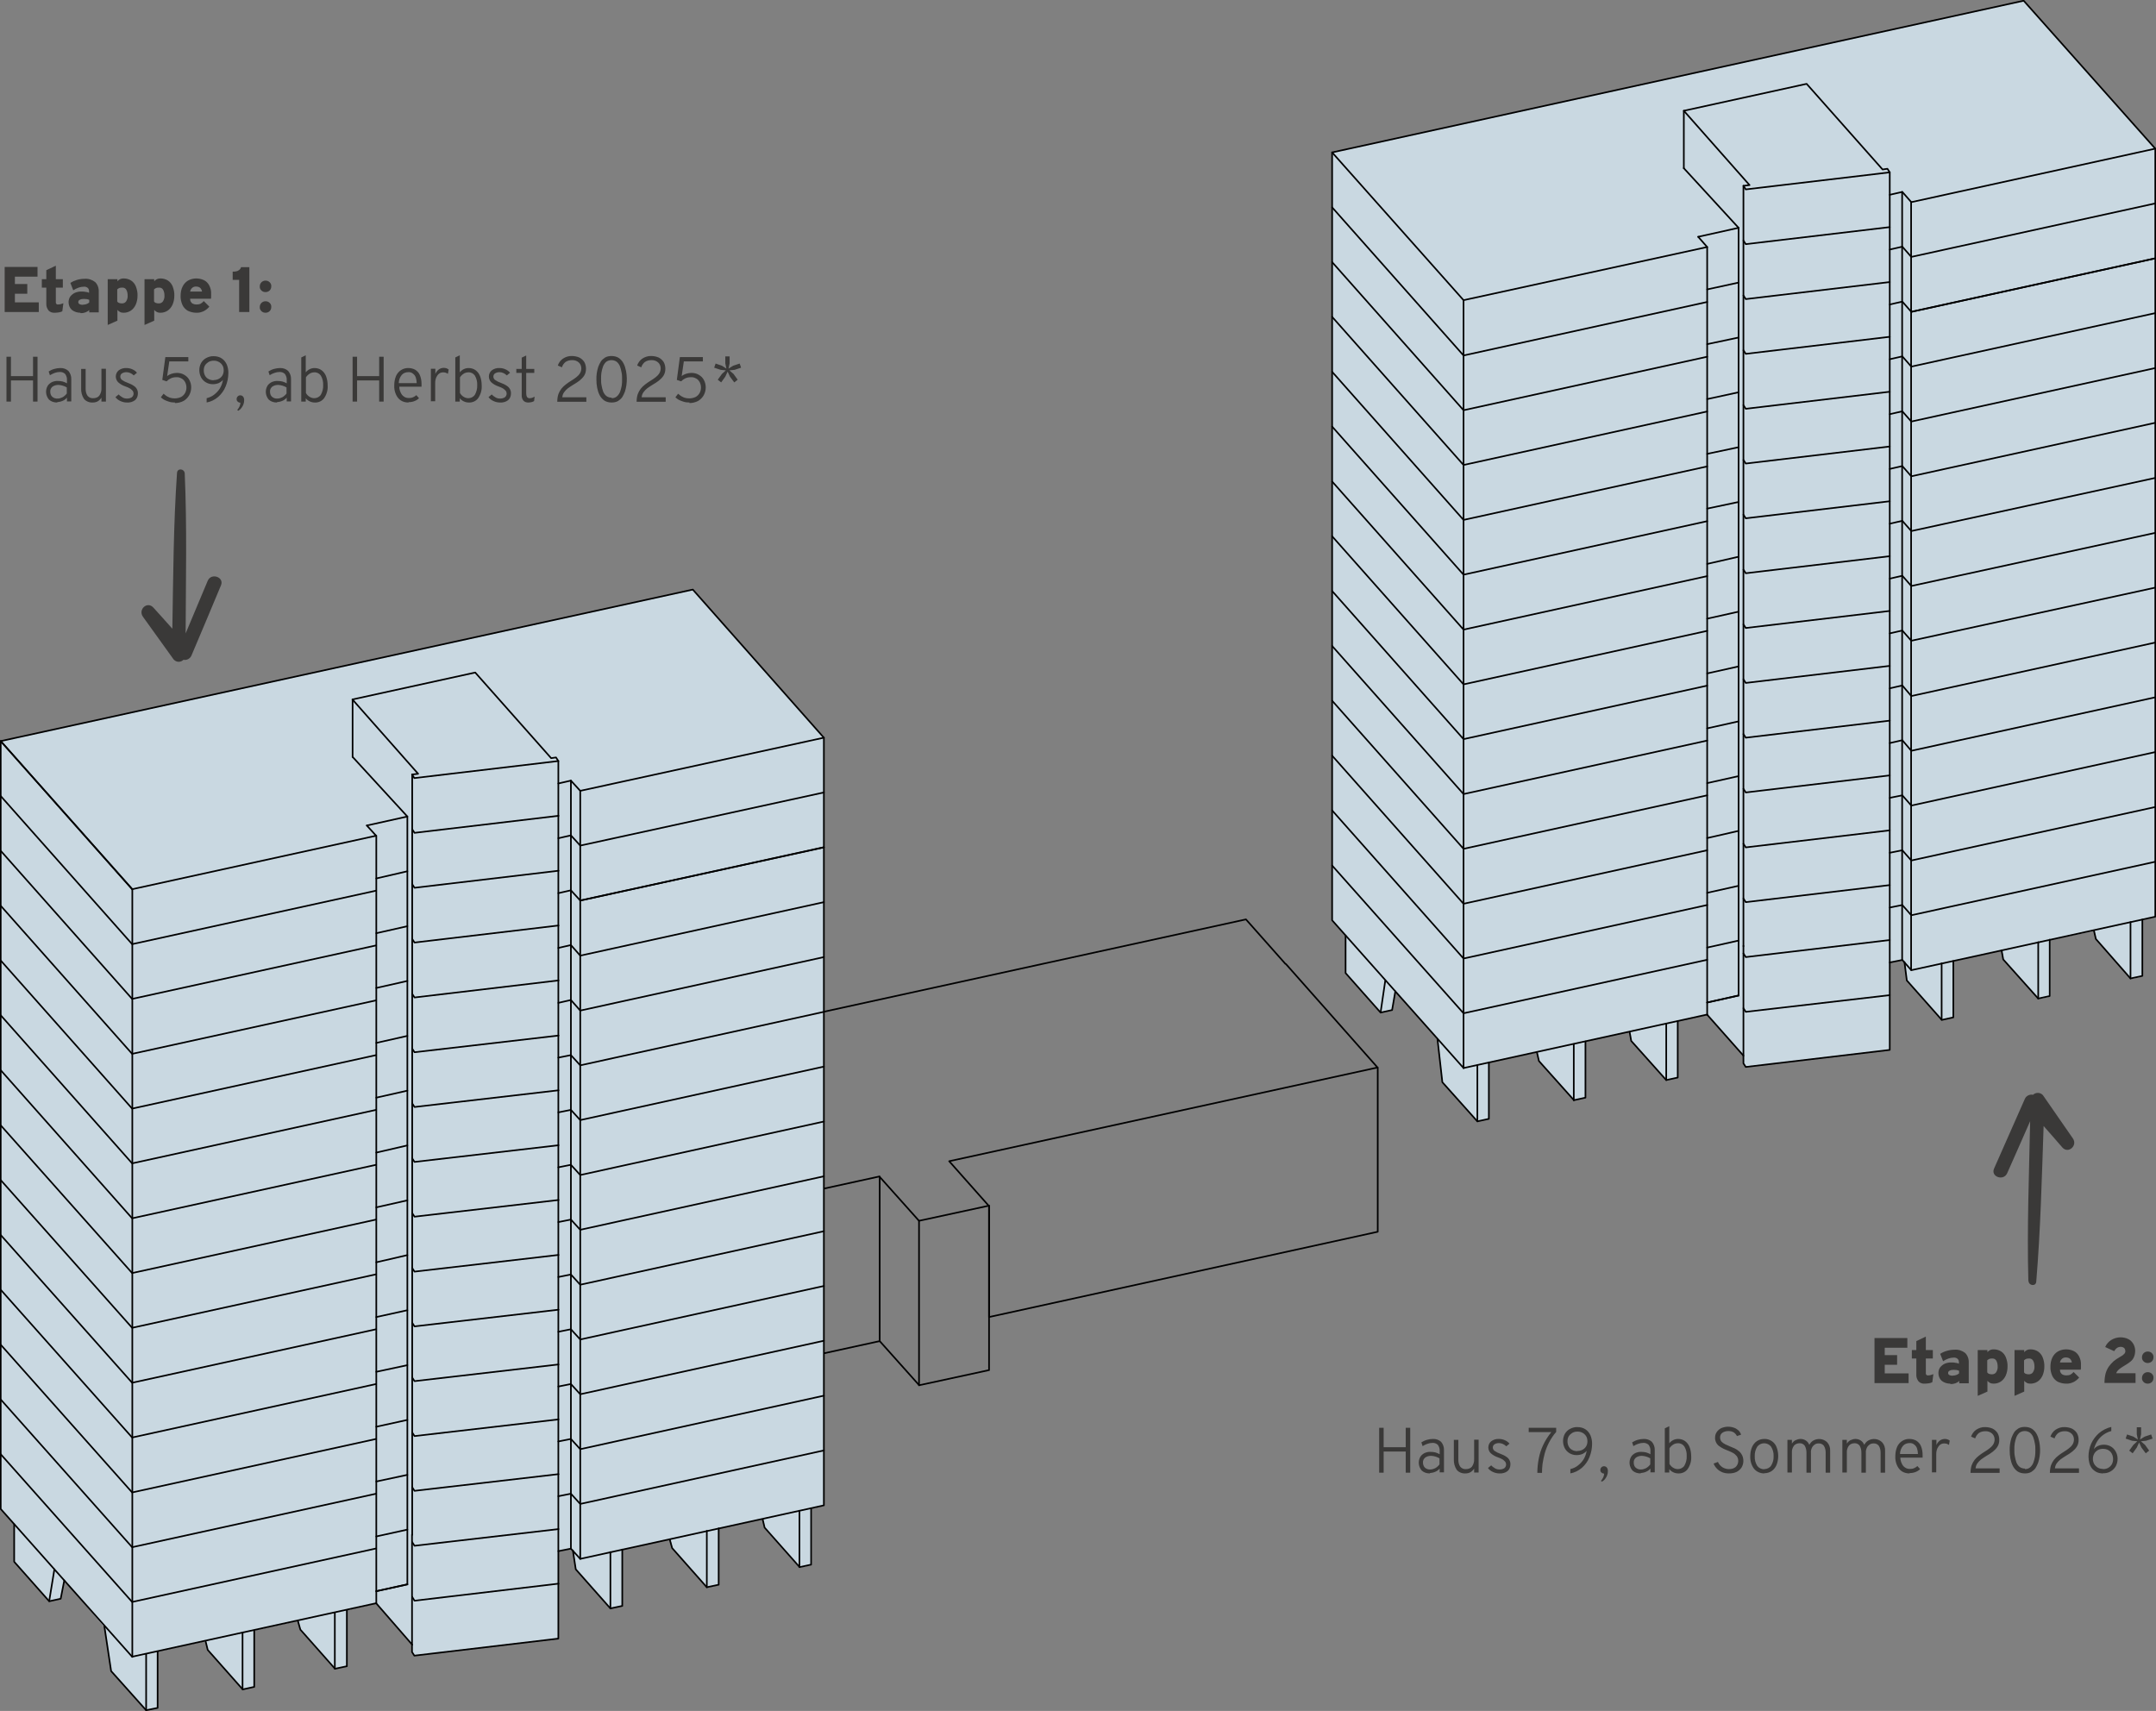 <?xml version="1.0" encoding="UTF-8"?>
<svg xmlns="http://www.w3.org/2000/svg" version="1.1" viewBox="0 0 1200.9 953">
  <rect x="0" y="0" width="1200.9" height="953" fill="#808080" stroke="none"/>
  <defs>
    <style>
      .cls-1 {
        fill: #3a3938;
      }

      .cls-2 {
        fill: none;
        stroke: #000;
        stroke-linecap: round;
        stroke-linejoin: round;
        stroke-width: .9px;
      }

      .cls-3 {
        fill: #f5f5f5;
      }

      .cls-4 {
        fill: #c9d8e1;
      }
    </style>
  </defs>
  <!-- Generator: Adobe Illustrator 28.7.1, SVG Export Plug-In . SVG Version: 1.2.0 Build 142)  -->
  <g>
    <g id="Ebene_1">
      <g id="Gruppe_290">
        <path id="Pfad_527" class="cls-1" d="M1044.1,770.3v-25h18.3v5.4h-12.6v4.1h6.9v5.4h-6.9v4.8h13.3v5.4h-19ZM1072.1,770.7c-1.3.1-2.6-.3-3.5-1.3-.8-1.1-1.3-2.4-1.2-3.8v-8.9h-2.5v-4.7h2.5v-5l5.3-2.5v7.5h3.9v4.7h-3.9v8.3c0,.5.3,1,.9,1.1,0,0,.2,0,.3,0,1,0,2.1-.3,3-.7l-.6,4.5c-.6.3-1.2.5-1.9.6-.8.1-1.5.2-2.3.2h0ZM1086.3,770.7c-1.7,0-3.4-.5-4.8-1.6-1.2-1.1-1.8-2.7-1.8-4.3,0-1.1.3-2.2.9-3.1.7-.9,1.6-1.6,2.6-2.1,1.2-.5,2.6-.8,3.9-.7.7,0,1.5,0,2.2.2.6,0,1.2.2,1.8.5v-1c0-.7-.3-1.4-.8-1.8-.7-.5-1.4-.7-2.2-.6-.9,0-1.9.2-2.8.5-1.1.4-2.1.9-3,1.5l-1.6-4.1c1.2-.8,2.4-1.3,3.8-1.7,1.4-.4,2.8-.6,4.2-.6,2.1-.2,4.2.5,5.9,1.8,1.4,1.4,2.1,3.4,2,5.4v11.5h-5.3v-1.3c-.6.6-1.3,1-2.1,1.3-.9.3-1.9.5-2.8.4h0ZM1087.7,766.2c.6,0,1.3-.1,1.9-.3.6-.2,1.1-.5,1.6-.9v-1.5c-.5-.2-1-.3-1.4-.4-.5,0-1.1-.1-1.6-.1-.8,0-1.6.1-2.3.5-.5.2-.8.7-.8,1.3,0,.5.3.9.7,1.1.6.3,1.3.4,2,.4h0ZM1101.6,777.5v-25.5h5.4v1.2c.8-1.1,2.2-1.7,3.6-1.6,1.4,0,2.9.4,4.1,1.2,1.2.8,2.1,2,2.6,3.3.6,1.6,1,3.4.9,5.1,0,1.7-.3,3.4-1,5-.6,1.3-1.5,2.5-2.7,3.3-1.2.8-2.6,1.2-4,1.2-.7,0-1.4-.1-2-.4-.6-.3-1.1-.7-1.5-1.2v6l-5.4,2.4ZM1109.6,765.5c.9,0,1.8-.4,2.3-1.2.6-1,.9-2.1.8-3.2,0-1.1-.2-2.3-.8-3.3-.5-.8-1.4-1.2-2.3-1.1-.5,0-1,0-1.5.2-.4.2-.8.4-1.2.8v6.7c.2.4.5.6.9.8.5.2,1.1.3,1.7.3h0ZM1122.1,777.5v-25.5h5.4v1.2c.8-1.1,2.2-1.7,3.6-1.6,1.4,0,2.9.4,4.1,1.2,1.2.8,2.1,2,2.6,3.3.6,1.6,1,3.4.9,5.1,0,1.7-.3,3.4-1,5-.6,1.3-1.5,2.5-2.7,3.3-1.2.8-2.6,1.2-4,1.2-.7,0-1.4-.1-2-.4-.6-.3-1.1-.7-1.5-1.2v6l-5.4,2.4ZM1130.1,765.5c.9,0,1.8-.4,2.3-1.2.6-1,.9-2.1.8-3.2,0-1.1-.2-2.3-.8-3.3-.5-.8-1.4-1.2-2.3-1.1-.5,0-1,0-1.5.2-.4.2-.8.4-1.2.8v6.7c.2.4.5.6.9.8.5.2,1.1.3,1.7.3ZM1150.8,770.7c-1.6,0-3.2-.4-4.7-1.1-1.3-.8-2.4-1.9-3-3.3-.7-1.6-1.1-3.4-1-5.1,0-1.7.3-3.5,1.1-5.1.7-1.4,1.7-2.5,3-3.3,1.4-.8,3-1.2,4.6-1.2,1.5,0,2.9.3,4.2.9,1.3.6,2.3,1.6,3,2.9.8,1.5,1.2,3.2,1.1,4.8,0,.3,0,.7,0,1.2,0,.5,0,1-.1,1.5h-11.6c0,.6.1,1.2.4,1.7.3.5.7.9,1.2,1.1.6.3,1.2.4,1.9.4.8,0,1.6-.1,2.3-.4.7-.4,1.3-.9,1.8-1.5l3.1,3.1c-.8,1-1.9,1.9-3.1,2.5-1.3.6-2.7,1-4.2.9ZM1147.4,758.9h6.6c0-.6-.3-1.1-.6-1.6-.3-.4-.6-.7-1.1-.9-.5-.2-1.1-.3-1.6-.3-.8,0-1.6.2-2.2.8-.6.5-1,1.3-1.1,2.1h0ZM1172.2,770.3c0-1.7.2-3.5.6-5.2.4-1.4,1-2.7,1.8-3.9.8-1.1,1.7-2.1,2.7-3,1.1-.9,2.2-1.6,3.4-2.3.5-.3,1-.6,1.5-.9.4-.3.8-.7,1.2-1.1.3-.4.5-.9.4-1.4,0-.6-.2-1.3-.7-1.7-.5-.4-1.2-.6-1.8-.6-.8,0-1.5.2-2.1.6-.7.5-1.2,1.1-1.6,1.8l-5-2.3c.7-1.7,2-3.1,3.5-4,1.5-.9,3.3-1.4,5-1.4,1.5,0,3.1.3,4.4,1,1.2.6,2.1,1.5,2.8,2.7.6,1.1,1,2.4,1,3.7,0,1.2-.2,2.5-.7,3.6-.4.9-1,1.8-1.8,2.4-.8.7-1.7,1.3-2.7,1.9-1.1.7-2,1.2-2.7,1.7-.6.4-1.2.9-1.7,1.4-.4.5-.8,1-1,1.6h10.8v5.4h-17.4ZM1196.3,759.2c-.9,0-1.7-.3-2.3-.9-.6-.6-1-1.4-.9-2.3,0-1.8,1.4-3.2,3.2-3.2,0,0,0,0,0,0,.9,0,1.7.3,2.3.9.6.6,1,1.4.9,2.3,0,.9-.3,1.7-.9,2.3-.6.6-1.5.9-2.3.9ZM1196.3,770.7c-.9,0-1.7-.3-2.3-.9-.6-.6-1-1.4-.9-2.3,0-1.8,1.4-3.2,3.2-3.2,0,0,0,0,0,0,.9,0,1.7.3,2.3.9.6.6,1,1.4.9,2.3,0,.9-.3,1.7-.9,2.3-.6.6-1.5.9-2.3.9ZM768.2,820.3v-25h2.5v10.8h12.3v-10.8h2.5v25h-2.5v-11.8h-12.3v11.8h-2.5ZM796.4,820.7c-1.7,0-3.3-.5-4.5-1.6-1.8-2.1-2.2-5.1-.8-7.6.5-.9,1.4-1.6,2.3-2.1,1.1-.5,2.3-.8,3.5-.7.9,0,1.7.1,2.6.3.8.2,1.6.6,2.4,1v-1.8c.1-1.2-.3-2.4-1-3.4-.8-.8-2-1.2-3.1-1.1-.9,0-1.8.2-2.7.5-1,.3-1.9.8-2.7,1.3l-.7-2.1c1-.6,2-1.1,3.1-1.4,1.1-.3,2.2-.5,3.3-.5,1.7-.1,3.4.5,4.6,1.6,1.1,1.3,1.7,3,1.6,4.7v12.3h-2.4v-2.1c-.7.8-1.5,1.4-2.5,1.8-.9.4-1.9.6-2.9.7ZM796.7,818.5c.9,0,1.9-.3,2.7-.7.9-.5,1.7-1.2,2.4-2.1v-3.4c-.7-.4-1.5-.8-2.3-1-.8-.2-1.6-.4-2.4-.4-1.2,0-2.3.3-3.3,1-.8.7-1.3,1.7-1.2,2.8,0,1.1.4,2.1,1.1,2.8.8.7,1.9,1.1,3,1ZM816.2,820.7c-1.8.1-3.6-.6-4.8-2-1.2-1.8-1.7-3.9-1.6-6v-10.7h2.5v11.1c0,1.4.3,2.8,1.1,3.9.8.9,1.9,1.4,3.1,1.3,1.3,0,2.6-.4,3.4-1.4.8-1.2,1.3-2.6,1.2-4.1v-10.9h2.5v18.3h-2.5v-2.2c-.5.8-1.2,1.5-2,2-.9.5-1.8.7-2.8.7ZM835.1,820.7c-1.2,0-2.4-.3-3.5-.8-1.1-.5-2.1-1.2-2.8-2.2l1.8-1.5c.6.7,1.4,1.2,2.2,1.7.7.4,1.5.6,2.4.6,1,0,1.9-.2,2.7-.7.6-.5,1-1.2,1-2,0-.5-.1-1-.4-1.5-.4-.5-.9-.9-1.4-1.3-.8-.5-1.7-.9-2.6-1.2-1.5-.5-3-1.3-4.2-2.4-.8-.8-1.3-2-1.3-3.2,0-1.3.6-2.6,1.6-3.4,1.2-.9,2.7-1.4,4.3-1.3,1.1,0,2.2.2,3.3.7,1,.4,1.9,1.1,2.6,1.9l-1.8,1.5c-1.1-1.1-2.6-1.8-4.1-1.8-.9,0-1.7.2-2.5.7-.6.4-.9,1.1-.9,1.8,0,.7.4,1.4.9,1.8,1,.7,2.2,1.3,3.4,1.7,1.1.4,2.2.9,3.2,1.6,1.5.9,2.4,2.6,2.3,4.3,0,1.4-.5,2.8-1.6,3.7-1.3,1-2.9,1.4-4.5,1.3h0ZM856.3,820.3c0-2.6.3-5.3.8-7.9.5-2.6,1.3-5.1,2.4-7.4,1.2-2.6,2.8-5.1,4.6-7.3h-12.6v-2.4h15.3v2.3c-1.6,1.8-2.9,3.8-4,5.9-1,1.9-1.8,4-2.4,6.1-.5,1.9-.9,3.8-1.2,5.8-.2,1.7-.3,3.3-.3,5h-2.6ZM874.7,820.7v-2.4c1.5-.4,3-1,4.2-2,1.3-1,2.4-2.2,3.2-3.5.9-1.5,1.4-3.1,1.7-4.7-.6.7-1.4,1.3-2.2,1.7-1.1.5-2.3.7-3.5.7-2.7,0-5.2-1.4-6.5-3.8-1.3-2.5-1.3-5.6,0-8,.7-1.2,1.7-2.2,2.9-2.8,1.3-.7,2.8-1.1,4.2-1,1.6,0,3.2.4,4.5,1.3,1.2.8,2.1,2,2.7,3.3.6,1.5.9,3,.9,4.6,0,2.6-.5,5.2-1.5,7.6-.9,2.3-2.4,4.3-4.2,5.9-1.9,1.6-4.1,2.7-6.5,3.1ZM878.6,808.2c1,0,2-.2,2.9-.7.8-.4,1.5-1.1,2-1.9.5-.9.7-1.8.7-2.8,0-1-.2-2-.7-2.8-.5-.8-1.2-1.5-2-1.9-.9-.5-1.8-.7-2.8-.7-1,0-2,.2-2.9.7-.8.5-1.5,1.1-2,1.9-.5.8-.7,1.8-.7,2.8,0,1,.2,2,.7,2.9.4.8,1.1,1.5,1.9,1.9.9.5,1.9.7,2.9.7ZM892.5,825.3l-.8-.4c.3-.3.5-.7.8-1.1.3-.4.5-.9.7-1.4.2-.5.3-1.1.3-1.6-.5,0-1.1-.2-1.5-.6-.4-.3-.6-.8-.6-1.4,0-.6.2-1.1.6-1.5.4-.4.9-.6,1.4-.6.6,0,1.1.2,1.5.6.5.5.7,1.3.7,2,0,.8-.1,1.6-.4,2.4-.3.7-.6,1.4-1.1,2-.4.6-.9,1-1.5,1.4h0ZM913.8,820.7c-1.7,0-3.3-.5-4.5-1.6-1.8-2.1-2.2-5.1-.8-7.6.5-.9,1.4-1.6,2.3-2.1,1.1-.5,2.3-.8,3.5-.7.9,0,1.7.1,2.6.3.8.2,1.6.6,2.4,1v-1.8c.1-1.2-.3-2.4-1-3.4-.8-.8-2-1.2-3.1-1.1-.9,0-1.8.2-2.7.5-1,.3-1.9.8-2.7,1.3l-.7-2.1c1-.6,2-1.1,3.1-1.4,1.1-.3,2.2-.5,3.3-.5,1.7-.1,3.4.5,4.6,1.6,1.1,1.3,1.7,3,1.6,4.7v12.3h-2.4v-2.1c-.7.8-1.5,1.4-2.5,1.8-.9.4-1.9.6-2.9.7h0ZM914.1,818.5c.9,0,1.9-.3,2.7-.7.9-.5,1.7-1.2,2.4-2.1v-3.4c-.7-.4-1.5-.8-2.3-1-.8-.2-1.6-.4-2.4-.4-1.2,0-2.3.3-3.3,1-.8.7-1.3,1.7-1.2,2.8,0,1,.3,2.1,1.1,2.8.8.7,1.9,1.1,3,1h0ZM934.8,820.7c-.9,0-1.9-.2-2.7-.6-.9-.4-1.7-1-2.3-1.8v1.9h-2.5v-24.6l2.5-1.2v9.5c1.2-1.5,3-2.4,4.9-2.4,1.4,0,2.8.4,3.9,1.2,1.1.8,2,2,2.5,3.3.6,1.6.9,3.3.9,5.1.2,2.5-.5,5-1.9,7.1-1.2,1.7-3.2,2.6-5.3,2.5h0ZM934.5,818.3c1.5,0,2.9-.7,3.7-1.9.9-1.6,1.4-3.5,1.3-5.3.1-1.9-.3-3.7-1.3-5.4-.8-1.2-2.2-1.9-3.7-1.8-.9,0-1.9.3-2.6.8-.8.5-1.5,1.2-2,2v8.7c.5.9,1.2,1.6,2,2.1.8.5,1.7.8,2.7.8h0ZM963,820.7c-1.3,0-2.6-.2-3.8-.7-1.1-.5-2.1-1.1-2.9-2-.8-.8-1.4-1.7-1.8-2.8l2.4-.9c.5,1.2,1.3,2.1,2.4,2.9,1.1.7,2.4,1.1,3.7,1.1,1.4,0,2.7-.3,3.8-1.2,1.6-1.6,1.9-4.1.6-6-.6-.7-1.3-1.4-2.1-1.8-.9-.5-1.8-.9-2.8-1.3-.9-.3-1.7-.7-2.6-1.1-.8-.4-1.6-.9-2.3-1.4-.7-.5-1.3-1.2-1.7-2-.4-.9-.7-1.8-.6-2.8,0-1.1.3-2.1.9-3,.6-.9,1.5-1.7,2.5-2.2,2.3-1,4.9-1.1,7.3-.2.9.3,1.7.9,2.4,1.5.6.6,1.1,1.4,1.4,2.3l-2.3.8c-.4-.8-1-1.5-1.7-2-1-.6-2-.8-3.1-.8-1.2,0-2.4.3-3.4,1-.8.6-1.3,1.6-1.2,2.7,0,.8.3,1.6.8,2.2.6.6,1.3,1.1,2.1,1.5.9.4,1.8.8,2.7,1.2.8.3,1.7.7,2.6,1.1.8.4,1.6.9,2.4,1.6.7.6,1.3,1.4,1.7,2.2,1,2.2.9,4.8-.4,6.9-.7,1-1.7,1.9-2.8,2.4-1.3.6-2.7.8-4.1.8h0ZM982.7,820.7c-2.2,0-4.3-.9-5.7-2.6-1.5-2-2.2-4.5-2.1-7,0-1.7.3-3.5,1-5.1.6-1.3,1.5-2.5,2.7-3.3,1.2-.8,2.7-1.2,4.1-1.2,3-.1,5.7,1.7,6.8,4.4,1.3,3.3,1.3,6.9,0,10.2-.6,1.3-1.5,2.5-2.7,3.3-1.2.8-2.7,1.2-4.1,1.2h0ZM982.7,818.3c1.5,0,3-.7,3.8-1.9,1-1.6,1.5-3.4,1.4-5.3.1-1.9-.4-3.7-1.4-5.3-1.6-2.1-4.7-2.5-6.8-.9-.3.3-.6.5-.9.9-1,1.6-1.5,3.5-1.4,5.4-.1,1.9.4,3.7,1.4,5.3.9,1.2,2.3,1.9,3.9,1.9h0ZM995.6,820.3v-18.3h2.5v2.1c.5-.8,1.2-1.5,2-1.9.9-.4,1.9-.7,2.8-.7,1.1,0,2.1.3,3,.9.9.6,1.5,1.4,1.9,2.4.5-1,1.2-1.8,2.2-2.4,2.5-1.4,5.6-1.1,7.7.9,1.2,1.3,1.8,3,1.7,4.8v12.2h-2.5v-11.2c0-1.4-.3-2.7-1-3.8-.7-.9-1.8-1.4-3-1.3-.8,0-1.6.2-2.2.7-.7.5-1.2,1.1-1.5,1.8-.4.9-.6,1.8-.5,2.7v11.1h-2.5v-11.2c0-1.4-.3-2.7-1-3.9-.7-.9-1.8-1.4-2.9-1.3-1.2,0-2.4.5-3.1,1.4-.8,1.1-1.2,2.5-1.1,3.8v11.1h-2.5ZM1026.2,820.3v-18.3h2.5v2.1c.5-.8,1.2-1.5,2-1.9.9-.4,1.9-.7,2.8-.7,1.1,0,2.1.3,3,.9.9.6,1.5,1.4,1.9,2.4.5-1,1.2-1.8,2.2-2.4,2.5-1.4,5.6-1.1,7.7.9,1.2,1.3,1.8,3,1.7,4.8v12.2h-2.5v-11.2c0-1.4-.3-2.7-1-3.8-.7-.9-1.8-1.4-3-1.3-.8,0-1.6.2-2.2.7-.7.5-1.2,1.1-1.5,1.8-.4.9-.6,1.8-.5,2.7v11.1h-2.5v-11.2c0-1.4-.3-2.7-1-3.9-.7-.9-1.8-1.4-2.9-1.3-1.2,0-2.4.5-3.1,1.4-.8,1.1-1.2,2.5-1.1,3.8v11.1h-2.5ZM1063.5,820.7c-1.5,0-3-.4-4.2-1.2-1.2-.8-2.1-2-2.7-3.4-.7-1.6-1-3.3-.9-5,0-1.8.3-3.5,1-5.2,1.2-2.7,3.9-4.5,6.9-4.4,1.3,0,2.5.3,3.7.9,1.1.7,2.1,1.7,2.6,2.9.7,1.6,1,3.3,1,5.1,0,.2,0,.5,0,.7,0,.3,0,.5,0,.8h-12.4c0,1.1.3,2.3.8,3.3.4.9,1,1.7,1.8,2.2.8.6,1.8.8,2.8.8.7,0,1.5-.1,2.2-.4.7-.3,1.4-.7,1.9-1.2l1.5,1.7c-.7.7-1.5,1.2-2.5,1.6-1,.4-2.1.6-3.2.6h0ZM1058.3,809.9h10c0-1.1-.2-2.1-.5-3.1-.3-.9-.8-1.6-1.6-2.2-.7-.6-1.7-.9-2.6-.8-1.4,0-2.7.5-3.6,1.5-1.1,1.3-1.7,3-1.7,4.7h0ZM1076.1,820.3v-18.3h2.5v2.9c.4-1,1-1.8,1.9-2.5.8-.6,1.8-.9,2.8-.9,1,0,1.9.3,2.7.9l-.4,2.4c-.4-.2-.8-.4-1.2-.6-.4-.1-.9-.2-1.4-.2-.8,0-1.7.2-2.3.7-.7.5-1.2,1.3-1.6,2.1-.4,1-.6,2-.6,3.1v10.2h-2.5ZM1097.6,820.3c0-1.4.2-2.8.6-4.1.4-1.1,1-2.2,1.7-3.1.7-.9,1.6-1.7,2.5-2.4.9-.7,1.9-1.4,2.9-2,1-.6,1.9-1.2,2.8-1.9.8-.6,1.5-1.3,2.1-2.2.5-.8.8-1.8.8-2.8,0-1.3-.5-2.5-1.4-3.3-1-.9-2.4-1.4-3.8-1.3-1.3,0-2.6.3-3.7,1.1-.9.8-1.6,1.8-1.9,2.9l-2.3-1c.5-1.5,1.5-2.9,2.8-3.8,1.5-1,3.3-1.6,5.1-1.5,1.4,0,2.9.3,4.2.9,1.1.6,2,1.4,2.7,2.5.6,1.1.9,2.4.9,3.7,0,1.4-.3,2.7-1,3.8-.7,1.1-1.6,2-2.6,2.8-1.1.8-2.2,1.6-3.5,2.3-1,.6-2,1.3-3,2-.8.6-1.5,1.4-2.1,2.2-.6.8-.9,1.8-1,2.8h13.4v2.5h-16.3ZM1127.9,820.7c-1.4,0-2.9-.3-4.1-1.1-1.1-.8-2-1.8-2.6-3-.7-1.3-1.1-2.7-1.4-4.2-.3-1.5-.4-3.1-.4-4.6,0-1.1,0-2.3.2-3.4.2-1.2.4-2.3.8-3.5.4-1.1.9-2.1,1.5-3.1.6-.9,1.5-1.6,2.4-2.2,1.1-.6,2.3-.8,3.5-.8,1.4,0,2.9.3,4.1,1.1,1.1.8,2,1.8,2.6,3,.7,1.3,1.1,2.7,1.4,4.2.5,2.6.6,5.3.2,8-.2,1.2-.4,2.3-.8,3.5-.4,1.1-.9,2.1-1.5,3.1-.6.9-1.5,1.6-2.4,2.2-1.1.6-2.3.8-3.5.8h0ZM1127.9,818.3c1.1,0,2.1-.3,2.9-1,.8-.7,1.4-1.6,1.8-2.6.4-1.1.7-2.3.9-3.4.2-1.2.2-2.4.2-3.6,0-1.3,0-2.5-.3-3.8-.2-1.2-.5-2.3-.9-3.4-.4-1-1-1.8-1.8-2.5-1.7-1.2-4.1-1.2-5.8,0-.8.7-1.4,1.6-1.8,2.6-.4,1.1-.7,2.3-.9,3.4-.2,1.2-.2,2.4-.2,3.5,0,1.3,0,2.5.3,3.8.2,1.2.5,2.3.9,3.4.4.9,1,1.8,1.8,2.4.8.6,1.8.9,2.9.9h0ZM1141.8,820.3c0-1.4.2-2.8.6-4.1.4-1.1,1-2.2,1.7-3.1.7-.9,1.6-1.7,2.5-2.4.9-.7,1.9-1.4,2.9-2,1-.6,1.9-1.2,2.8-1.9.8-.6,1.5-1.3,2.1-2.2.5-.8.8-1.8.8-2.8,0-1.3-.5-2.5-1.4-3.3-1-.9-2.4-1.4-3.8-1.3-1.3,0-2.6.3-3.7,1.1-.9.8-1.6,1.8-1.9,2.9l-2.3-1c.5-1.5,1.5-2.9,2.8-3.8,1.5-1,3.3-1.6,5.1-1.5,1.4,0,2.9.3,4.2.9,1.1.6,2,1.4,2.7,2.5.6,1.1.9,2.4.9,3.7,0,1.4-.3,2.7-1,3.8-.7,1.1-1.6,2-2.6,2.8-1.1.8-2.2,1.6-3.5,2.3-1,.6-2,1.3-3,2-.8.6-1.5,1.4-2.1,2.2-.6.8-.9,1.8-1,2.8h13.4v2.5h-16.3ZM1171.5,820.7c-1.3,0-2.5-.2-3.6-.7-1-.5-1.9-1.2-2.6-2-.7-.9-1.2-1.9-1.5-3-.3-1.2-.5-2.4-.5-3.6,0-2.5.5-5,1.5-7.3,1-2.2,2.5-4.2,4.3-5.8,2-1.7,4.4-2.9,6.9-3.5v2.3c-1.6.4-3,1.1-4.3,2-1.3.9-2.5,2.1-3.4,3.5-.9,1.4-1.6,3-2,4.6.6-.8,1.4-1.4,2.3-1.8,1-.5,2.2-.7,3.3-.7,2.8,0,5.3,1.4,6.6,3.9.7,1.2,1,2.6,1,3.9,0,1.5-.3,2.9-1,4.2-.7,1.2-1.7,2.2-2.9,2.9-1.3.7-2.7,1.1-4.2,1h0ZM1171.4,818.3c1,0,2-.2,2.9-.7.8-.5,1.5-1.1,2-2,.5-.9.7-1.9.7-2.9,0-1.5-.5-3-1.5-4.1-1.1-1.1-2.5-1.6-4.1-1.6-1,0-2,.2-2.9.7-.8.5-1.5,1.1-2,2-1,1.8-1,4,0,5.8.5.8,1.2,1.5,2,2,.9.5,1.9.7,2.9.7h0ZM1187.9,809.5l-1.9-1.5,2.3-3.2,2.2-2-2.9-.3-3.6-1.2.8-2.3,3.5,1.2,2.5,1.6-.6-2.9v-3.9h2.4v3.9l-.6,2.9,2.6-1.6,3.6-1.2.8,2.3-3.6,1.2-2.9.3,2.3,2,2.3,3.2-1.9,1.5-2.4-3.2-1.3-2.8-1.3,2.8-2.3,3.2Z"/>
        <path id="Pfad_526" class="cls-1" d="M2.6,173.7v-25h18.3v5.4h-12.6v4.1h6.9v5.4h-6.9v4.8h13.3v5.4H2.6ZM30.5,174.2c-1.3.1-2.6-.3-3.5-1.3-.8-1.1-1.3-2.4-1.2-3.8v-8.9h-2.5v-4.7h2.5v-5l5.3-2.5v7.5h3.9v4.7h-3.9v8.3c0,.5.3,1,.9,1.1,0,0,.2,0,.3,0,1,0,2.1-.3,3-.7l-.6,4.5c-.6.3-1.2.5-1.9.6-.8.1-1.5.2-2.3.2ZM44.8,174.2c-1.7,0-3.4-.5-4.8-1.6-1.2-1.1-1.8-2.7-1.8-4.3,0-1.1.3-2.2.9-3.1.7-.9,1.6-1.6,2.6-2.1,1.2-.5,2.6-.8,3.9-.7.7,0,1.5,0,2.2.2.6,0,1.2.2,1.8.5v-1c0-.7-.3-1.4-.8-1.8-.7-.5-1.4-.7-2.2-.6-.9,0-1.9.2-2.8.5-1.1.4-2.1.9-3,1.5l-1.6-4.1c1.2-.8,2.4-1.3,3.7-1.7,1.4-.4,2.8-.6,4.2-.6,2.1-.2,4.2.5,5.9,1.8,1.4,1.4,2.1,3.4,2,5.4v11.5h-5.3v-1.3c-.6.6-1.3,1-2.1,1.3-.9.3-1.8.5-2.8.4ZM46.2,169.7c.6,0,1.3-.1,1.9-.3.6-.2,1.1-.5,1.6-.9v-1.5c-.5-.2-1-.3-1.4-.4-.5,0-1.1-.1-1.6-.1-.8,0-1.6.1-2.3.5-.5.2-.8.7-.8,1.3,0,.5.3.9.7,1.1.6.3,1.3.4,2,.4ZM60,181v-25.5h5.4v1.2c.8-1.1,2.2-1.7,3.6-1.6,1.4,0,2.9.4,4.1,1.2,1.2.8,2.1,2,2.6,3.3.6,1.6,1,3.4.9,5.1,0,1.7-.3,3.4-1,5-.6,1.3-1.5,2.5-2.7,3.3-1.2.8-2.6,1.2-4,1.2-.7,0-1.4-.1-2-.4-.6-.3-1.1-.7-1.5-1.2v6l-5.4,2.4ZM68,169c.9,0,1.8-.4,2.3-1.2.6-1,.9-2.1.8-3.2,0-1.1-.2-2.3-.8-3.3-.5-.8-1.4-1.2-2.3-1.1-.5,0-1,0-1.5.2-.4.2-.8.4-1.2.8v6.7c.2.4.5.6.9.8.5.2,1.1.3,1.7.3ZM80.5,181v-25.5h5.4v1.2c.8-1.1,2.2-1.7,3.6-1.6,1.4,0,2.9.4,4.1,1.2,1.2.8,2.1,2,2.6,3.3.6,1.6,1,3.4.9,5.1,0,1.7-.3,3.4-1,5-.6,1.3-1.5,2.5-2.7,3.3-1.2.8-2.6,1.2-4,1.2-.7,0-1.4-.1-2-.4-.6-.3-1.1-.7-1.5-1.2v6l-5.4,2.4ZM88.5,169c.9,0,1.8-.4,2.3-1.2.6-1,.9-2.1.8-3.2,0-1.1-.2-2.3-.8-3.3-.5-.8-1.4-1.2-2.3-1.1-.5,0-1,0-1.5.2-.4.2-.8.4-1.2.8v6.7c.2.4.5.6.9.8.5.2,1.1.3,1.7.3ZM109.3,174.2c-1.6,0-3.2-.4-4.7-1.1-1.3-.8-2.4-1.9-3-3.3-.7-1.6-1.1-3.4-1-5.1,0-1.7.3-3.5,1.1-5.1.7-1.4,1.7-2.5,3-3.3,1.4-.8,3-1.2,4.6-1.2,1.5,0,2.9.3,4.2.9,1.3.6,2.3,1.6,3,2.9.8,1.5,1.2,3.2,1.1,4.8,0,.3,0,.7,0,1.2,0,.5,0,1-.1,1.5h-11.6c0,.6.1,1.2.4,1.7.3.5.7.9,1.2,1.1.6.3,1.2.4,1.9.4.8,0,1.6-.1,2.3-.4.7-.4,1.3-.9,1.8-1.5l3.1,3.1c-.8,1-1.9,1.9-3.1,2.5-1.3.6-2.7,1-4.2.9ZM105.9,162.4h6.6c0-.6-.3-1.1-.6-1.6-.3-.4-.6-.7-1.1-.9-.5-.2-1.1-.3-1.6-.3-.8,0-1.6.2-2.2.8-.6.5-1,1.3-1.1,2.1ZM133.2,173.7v-17.8h-3.6v-4.6c.7,0,1.4,0,2.1-.2.6-.1,1.1-.4,1.6-.8.5-.4.8-.9,1-1.5h4.6v25h-5.6ZM147.9,162.7c-.9,0-1.7-.3-2.3-.9-.6-.6-1-1.4-.9-2.3,0-1.8,1.4-3.2,3.2-3.2,0,0,0,0,0,0,.9,0,1.7.3,2.3.9.6.6,1,1.4.9,2.3,0,.9-.3,1.7-.9,2.3-.6.6-1.5.9-2.3.9ZM147.9,174.2c-.9,0-1.7-.3-2.3-.9-.6-.6-1-1.4-.9-2.3,0-1.8,1.4-3.2,3.2-3.2,0,0,0,0,0,0,.9,0,1.7.3,2.3.9.6.6,1,1.4.9,2.3,0,.9-.3,1.7-.9,2.3-.6.6-1.5.9-2.3.9ZM3.6,223.7v-25h2.5v10.8h12.3v-10.8h2.5v25h-2.5v-11.8H6.1v11.8h-2.5ZM31.8,224.2c-1.7,0-3.3-.5-4.5-1.6-1.8-2.1-2.2-5.1-.8-7.6.5-.9,1.4-1.6,2.3-2.1,1.1-.5,2.3-.8,3.5-.7.9,0,1.7.1,2.6.3.8.2,1.6.6,2.4,1v-1.8c.1-1.2-.3-2.4-1-3.4-.8-.8-2-1.2-3.1-1.1-.9,0-1.8.2-2.7.5-.9.3-1.8.8-2.7,1.3l-.7-2.1c1-.6,2-1.1,3.1-1.4,1.1-.3,2.2-.5,3.3-.5,1.7-.1,3.4.5,4.6,1.6,1.1,1.3,1.7,3,1.6,4.7v12.3h-2.4v-2.1c-.7.8-1.5,1.4-2.5,1.8-.9.4-1.9.6-2.9.7ZM32.1,222c.9,0,1.9-.3,2.7-.7.9-.5,1.7-1.2,2.4-2.1v-3.4c-.7-.4-1.5-.8-2.3-1-.8-.2-1.6-.4-2.4-.4-1.2,0-2.3.3-3.3,1-.8.7-1.3,1.7-1.2,2.8,0,1,.3,2.1,1.1,2.8.8.7,1.9,1.1,3,1ZM51.6,224.2c-1.8.1-3.6-.6-4.8-2-1.2-1.8-1.7-3.9-1.6-6v-10.7h2.5v11.1c0,1.4.3,2.8,1.1,3.9.8.9,1.9,1.4,3.1,1.3,1.3,0,2.6-.4,3.4-1.4.8-1.2,1.3-2.6,1.2-4.1v-10.9h2.5v18.3h-2.5v-2.2c-.5.8-1.2,1.5-2,2-.9.5-1.8.7-2.8.7ZM70.6,224.2c-1.2,0-2.4-.3-3.5-.8-1.1-.5-2.1-1.2-2.8-2.2l1.8-1.5c.6.7,1.4,1.2,2.2,1.7.7.4,1.5.6,2.4.6,1,0,1.9-.2,2.7-.7.6-.5,1-1.2,1-2,0-.5-.1-1-.4-1.5-.4-.5-.9-.9-1.4-1.3-.8-.5-1.7-.9-2.6-1.2-1.5-.5-3-1.3-4.2-2.4-.8-.8-1.3-2-1.3-3.2,0-1.3.6-2.6,1.6-3.4,1.2-.9,2.7-1.4,4.3-1.3,1.1,0,2.2.2,3.3.7,1,.4,1.9,1.1,2.6,1.9l-1.8,1.5c-1.1-1.1-2.6-1.8-4.1-1.8-.9,0-1.7.2-2.5.7-.6.4-.9,1.1-.9,1.8,0,.7.4,1.4.9,1.8,1,.7,2.2,1.3,3.4,1.7,1.1.4,2.2.9,3.2,1.6,1.5.9,2.4,2.6,2.3,4.3,0,1.4-.5,2.8-1.6,3.7-1.3,1-2.9,1.4-4.5,1.3ZM97.5,224.2c-1.2,0-2.4-.1-3.5-.5-.9-.3-1.8-.6-2.7-1.1-.6-.4-1.2-.8-1.7-1.3l1.5-2c.5.4,1,.8,1.5,1.2.6.4,1.3.7,2,1,.9.3,1.8.4,2.8.4,1.2,0,2.4-.3,3.5-.8.9-.5,1.7-1.3,2.2-2.2,1-1.9,1-4.2,0-6.1-.5-.8-1.1-1.6-2-2-.9-.5-1.9-.8-2.9-.7-1.1,0-2.2.2-3.2.7-.8.4-1.5.9-2.2,1.6l-2.4-.8,1.7-12.7h12.8v2.4h-10.6l-1.2,8.2c.7-.6,1.5-1,2.4-1.3,1-.3,2-.5,3-.5,1.5,0,2.9.3,4.2,1.1,1.2.7,2.2,1.7,2.8,2.9.7,1.3,1,2.7,1,4.1,0,1.5-.4,3-1.1,4.3-.7,1.3-1.8,2.4-3.1,3.2-1.5.8-3.2,1.2-4.9,1.2ZM115.1,224.2v-2.4c1.5-.4,3-1,4.2-2,1.3-1,2.4-2.2,3.2-3.5.9-1.5,1.4-3.1,1.7-4.7-.6.7-1.4,1.3-2.2,1.7-1.1.5-2.3.7-3.5.7-2.7,0-5.2-1.4-6.5-3.8-1.3-2.5-1.3-5.6,0-8,.7-1.2,1.7-2.2,2.9-2.8,1.3-.7,2.8-1.1,4.2-1,1.6,0,3.2.4,4.5,1.3,1.2.8,2.1,2,2.7,3.3.6,1.5.9,3,.9,4.6,0,2.6-.5,5.2-1.5,7.6-.9,2.3-2.4,4.3-4.2,5.9-1.9,1.6-4.1,2.7-6.5,3.1h0ZM119,211.7c1,0,2-.2,2.9-.7.8-.4,1.5-1.1,2-1.9.5-.9.7-1.8.7-2.8,0-1-.2-2-.7-2.8-.5-.8-1.2-1.5-2-1.9-.9-.5-1.8-.7-2.8-.7-1,0-2,.2-2.9.7-.8.5-1.5,1.1-2,1.9-.5.8-.7,1.8-.7,2.8,0,1,.2,2,.7,2.9.4.8,1.1,1.5,1.9,1.9.9.5,1.9.7,2.9.7h0ZM132.9,228.8l-.8-.4c.3-.3.5-.7.8-1.1.3-.4.5-.9.7-1.4.2-.5.3-1.1.3-1.6-.5,0-1.1-.2-1.5-.6-.4-.3-.6-.8-.6-1.4,0-.6.2-1.1.6-1.5.4-.4.9-.6,1.4-.6.6,0,1.1.2,1.5.6.5.5.7,1.3.7,2,0,.8-.1,1.6-.4,2.4-.3.7-.6,1.4-1.1,2-.4.6-.9,1-1.5,1.4h0ZM154.2,224.2c-1.7,0-3.3-.5-4.5-1.6-1.8-2.1-2.2-5.1-.8-7.6.5-.9,1.4-1.6,2.3-2.1,1.1-.5,2.3-.8,3.5-.7.9,0,1.7.1,2.6.3.8.2,1.6.6,2.4,1v-1.8c.1-1.2-.3-2.4-1-3.4-.8-.8-2-1.2-3.1-1.1-.9,0-1.8.2-2.7.5-1,.3-1.9.8-2.7,1.3l-.7-2.1c1-.6,2-1.1,3.1-1.4,1.1-.3,2.2-.5,3.3-.5,1.7-.1,3.4.5,4.6,1.6,1.1,1.3,1.7,3,1.6,4.7v12.3h-2.4v-2.1c-.7.8-1.5,1.4-2.5,1.8-.9.4-1.9.6-2.9.7ZM154.5,222c.9,0,1.9-.3,2.7-.7.9-.5,1.7-1.2,2.4-2.1v-3.4c-.7-.4-1.5-.8-2.3-1-.8-.2-1.6-.4-2.4-.4-1.2,0-2.3.3-3.3,1-.8.7-1.3,1.7-1.2,2.8,0,1,.3,2.1,1.1,2.8.8.7,1.9,1.1,3,1ZM175.3,224.2c-.9,0-1.9-.2-2.7-.6-.9-.4-1.7-1-2.3-1.8v1.9h-2.5v-24.6l2.5-1.2v9.5c1.2-1.5,3-2.4,4.9-2.4,1.4,0,2.8.4,3.9,1.2,1.1.8,2,2,2.5,3.3.6,1.6.9,3.3.9,5.1.2,2.5-.5,5-1.9,7.1-1.2,1.7-3.2,2.6-5.3,2.5ZM175,221.8c1.5,0,2.9-.7,3.7-1.9.9-1.6,1.4-3.5,1.3-5.3.1-1.9-.3-3.7-1.3-5.4-.8-1.2-2.2-1.9-3.7-1.8-.9,0-1.9.3-2.6.8-.8.5-1.5,1.2-2,2v8.7c.5.9,1.2,1.6,2,2.1.8.5,1.7.8,2.7.8ZM196.4,223.7v-25h2.5v10.8h12.3v-10.8h2.5v25h-2.5v-11.8h-12.3v11.8h-2.5ZM227.4,224.2c-1.5,0-3-.4-4.2-1.2-1.2-.8-2.1-2-2.7-3.4-.7-1.6-1-3.3-.9-5,0-1.8.3-3.5,1-5.2,1.2-2.7,3.9-4.5,6.9-4.4,1.3,0,2.5.3,3.7.9,1.1.7,2.1,1.7,2.6,2.9.7,1.6,1,3.3,1,5.1,0,.2,0,.5,0,.7,0,.3,0,.5,0,.8h-12.4c0,1.1.3,2.3.8,3.3.4.9,1,1.7,1.8,2.2.8.6,1.8.8,2.8.8.7,0,1.5-.1,2.2-.4.7-.3,1.4-.7,1.9-1.2l1.5,1.7c-.7.7-1.5,1.2-2.5,1.6-1,.4-2.1.6-3.2.6ZM222.1,213.4h10c0-1.1-.2-2.1-.5-3.1-.3-.9-.8-1.6-1.6-2.2-.7-.6-1.7-.9-2.6-.8-1.4,0-2.7.5-3.6,1.5-1.1,1.3-1.7,3-1.7,4.7ZM240,223.7v-18.3h2.5v2.9c.4-1,1-1.8,1.9-2.5.8-.6,1.8-.9,2.8-.9,1,0,1.9.3,2.7.9l-.4,2.4c-.4-.2-.8-.4-1.2-.6-.4-.1-.9-.2-1.4-.2-.8,0-1.7.2-2.3.7-.7.5-1.2,1.3-1.6,2.1-.4,1-.6,2-.6,3.1v10.2h-2.5ZM261.1,224.2c-.9,0-1.9-.2-2.7-.6-.9-.4-1.7-1-2.3-1.8v1.9h-2.5v-24.6l2.5-1.2v9.5c1.2-1.5,3-2.4,4.9-2.4,1.4,0,2.8.4,3.9,1.2,1.1.8,2,2,2.5,3.3.6,1.6.9,3.3.9,5.1.2,2.5-.5,5-1.9,7.1-1.2,1.7-3.2,2.6-5.3,2.5h0ZM260.8,221.8c1.5,0,2.9-.7,3.7-1.9.9-1.6,1.4-3.5,1.3-5.3.1-1.9-.3-3.7-1.3-5.4-.8-1.2-2.2-1.9-3.7-1.8-.9,0-1.9.3-2.6.8-.8.5-1.5,1.2-2,2v8.7c.5.9,1.2,1.6,2,2.1.8.5,1.7.8,2.7.8h0ZM278.4,224.2c-1.2,0-2.4-.3-3.5-.8-1.1-.5-2.1-1.2-2.8-2.2l1.8-1.5c.6.7,1.4,1.2,2.2,1.7.7.4,1.5.6,2.4.6,1,0,1.9-.2,2.7-.7.6-.5,1-1.2,1-2,0-.5-.1-1-.4-1.5-.4-.5-.9-.9-1.4-1.3-.8-.5-1.7-.9-2.6-1.2-1.5-.5-3-1.3-4.2-2.4-.8-.8-1.3-2-1.3-3.2,0-1.3.6-2.6,1.6-3.4,1.2-.9,2.7-1.4,4.3-1.3,1.1,0,2.2.2,3.3.7,1,.4,1.9,1.1,2.6,1.9l-1.8,1.5c-1.1-1.1-2.6-1.8-4.1-1.8-.9,0-1.7.2-2.5.7-.6.4-.9,1.1-.9,1.8,0,.7.4,1.4.9,1.8,1,.7,2.2,1.3,3.4,1.7,1.1.4,2.2.9,3.2,1.6,1.5.9,2.4,2.6,2.3,4.3,0,1.4-.5,2.8-1.6,3.7-1.3,1-2.9,1.4-4.5,1.3h0ZM294.2,224.2c-1,0-2-.3-2.7-1.1-.7-.9-1-2-.9-3.2v-12.2h-3v-2.2h3v-6.3l2.5-1.2v7.5h4.5v2.2h-4.5v11.4c0,.7.1,1.4.5,2.1.4.4.9.7,1.5.6,1,0,1.9-.4,2.7-.9l-.3,2.5c-.5.3-1,.5-1.5.6-.6.1-1.1.2-1.7.2h0ZM310.4,223.7c0-1.4.2-2.8.6-4.1.4-1.1,1-2.2,1.7-3.1.7-.9,1.6-1.7,2.5-2.4.9-.7,1.9-1.4,2.9-2,1-.6,1.9-1.2,2.8-1.9.8-.6,1.5-1.3,2.1-2.2.5-.8.8-1.8.8-2.8,0-1.3-.5-2.5-1.4-3.3-1-.9-2.4-1.4-3.8-1.3-1.3,0-2.6.3-3.7,1.1-.9.8-1.6,1.8-1.9,2.9l-2.3-1c.5-1.5,1.5-2.9,2.8-3.8,1.5-1,3.3-1.6,5.1-1.5,1.4,0,2.9.3,4.2.9,1.1.6,2,1.4,2.7,2.5.6,1.1.9,2.4.9,3.7,0,1.4-.3,2.7-1,3.8-.7,1.1-1.6,2-2.6,2.8-1.1.8-2.2,1.6-3.5,2.3-1,.6-2,1.3-3,2-.8.6-1.5,1.4-2.1,2.2-.6.8-.9,1.8-1,2.8h13.4v2.5h-16.3ZM340.7,224.2c-1.4,0-2.9-.3-4.1-1.1-1.1-.8-2-1.8-2.6-3-.7-1.3-1.1-2.7-1.4-4.2-.3-1.5-.4-3.1-.4-4.6,0-1.1,0-2.3.2-3.4.2-1.2.4-2.3.8-3.5.4-1.1.9-2.1,1.5-3.1.6-.9,1.5-1.6,2.4-2.2,1.1-.6,2.3-.8,3.5-.8,1.4,0,2.9.3,4.1,1.1,1.1.8,2,1.8,2.6,3,.7,1.3,1.1,2.7,1.4,4.2.5,2.6.6,5.3.2,8-.2,1.2-.4,2.3-.8,3.5-.4,1.1-.9,2.1-1.5,3.1-.6.9-1.5,1.6-2.4,2.2-1.1.6-2.3.8-3.5.8h0ZM340.7,221.8c1.1,0,2.1-.3,2.9-1,.8-.7,1.4-1.6,1.8-2.6.4-1.1.7-2.3.9-3.4.2-1.2.2-2.4.2-3.6,0-1.3,0-2.5-.3-3.8-.2-1.2-.5-2.3-.9-3.4-.4-1-1-1.8-1.8-2.5-1.7-1.2-4.1-1.2-5.8,0-.8.7-1.4,1.6-1.8,2.6-.4,1.1-.7,2.3-.9,3.4-.2,1.2-.2,2.4-.2,3.5,0,1.3,0,2.5.3,3.8.2,1.2.5,2.3.9,3.4.4.9,1,1.8,1.8,2.4.8.6,1.8.9,2.9.9h0ZM354.6,223.7c0-1.4.2-2.8.6-4.1.4-1.1,1-2.2,1.7-3.1.7-.9,1.6-1.7,2.5-2.4.9-.7,1.9-1.4,2.9-2,1-.6,1.9-1.2,2.8-1.9.8-.6,1.5-1.3,2.1-2.2.5-.8.8-1.8.8-2.8,0-1.3-.5-2.5-1.4-3.3-1-.9-2.4-1.4-3.8-1.3-1.3,0-2.6.3-3.7,1.1-.9.8-1.6,1.8-1.9,2.9l-2.3-1c.5-1.5,1.5-2.9,2.8-3.8,1.5-1,3.3-1.6,5.1-1.5,1.4,0,2.9.3,4.2.9,1.1.6,2,1.4,2.7,2.5.6,1.1.9,2.4.9,3.7,0,1.4-.3,2.7-1,3.8-.7,1.1-1.6,2-2.6,2.8-1.1.8-2.2,1.6-3.5,2.3-1,.6-2,1.3-3,2-.8.6-1.5,1.4-2.1,2.2-.6.8-.9,1.8-1,2.8h13.4v2.5h-16.3ZM384.1,224.2c-1.2,0-2.4-.1-3.5-.5-.9-.3-1.8-.6-2.7-1.1-.6-.4-1.2-.8-1.7-1.3l1.5-2c.5.4,1,.8,1.5,1.2.6.4,1.3.7,2,1,.9.3,1.8.4,2.8.4,1.2,0,2.4-.3,3.5-.8.9-.5,1.7-1.3,2.2-2.2,1-1.9,1-4.2,0-6.1-.5-.8-1.1-1.6-2-2-.9-.5-1.9-.8-2.9-.7-1.1,0-2.2.2-3.2.7-.8.4-1.5.9-2.2,1.6l-2.4-.8,1.7-12.7h12.8v2.4h-10.6l-1.2,8.2c.7-.6,1.5-1,2.4-1.3,1-.3,2-.5,3-.5,1.5,0,2.9.3,4.2,1.1,1.2.7,2.2,1.7,2.8,2.9.7,1.3,1,2.7,1,4.1,0,1.5-.4,3-1.1,4.3-.7,1.3-1.8,2.4-3.1,3.2-1.5.8-3.2,1.2-4.9,1.2h0ZM401.7,213l-1.9-1.5,2.3-3.2,2.2-2-2.9-.3-3.6-1.2.8-2.3,3.5,1.2,2.5,1.6-.6-2.9v-3.9h2.4v3.9l-.6,2.9,2.6-1.6,3.6-1.2.8,2.3-3.6,1.2-2.9.3,2.3,2,2.3,3.2-1.9,1.5-2.4-3.2-1.3-2.8-1.3,2.8-2.3,3.2Z"/>
        <path id="Pfad_390" class="cls-1" d="M102.9,263.8c1.3,29.6.6,59.4.5,89,4.1-9.8,8.2-19.5,12.3-29.3,1.9-4.6,9.3-2.1,7.4,2.5-5.4,13-10.9,26-16.4,39-.7,1.8-2.6,2.9-4.5,2.5-1.5,1.5-3.8,1.5-5.3,0,0,0-.1-.1-.2-.2-5.7-7.9-11.4-15.9-17.1-23.8-2.8-4,2.4-8.8,5.8-5.1,3.5,3.9,7.1,7.8,10.6,11.8.5-28.9.6-58,2.6-86.8.2-2.8,4.1-2.4,4.3.3"/>
        <path id="Pfad_391" class="cls-1" d="M1129.8,713.5c-.8-29.6.4-59.4,1-89-4.3,9.7-8.5,19.4-12.8,29-2,4.5-9.3,2-7.3-2.6,5.7-12.9,11.4-25.8,17.1-38.7.7-1.8,2.7-2.8,4.6-2.4,1.5-1.4,3.9-1.4,5.3,0,0,0,.1.1.2.2,5.6,8,11.1,16,16.7,24.1,2.8,4-2.6,8.8-5.9,5-3.5-4-6.9-8-10.4-11.9-1,28.9-1.7,57.9-4.1,86.7-.2,2.8-4.2,2.3-4.3-.4"/>
        <g id="Ansicht_Gebaeude_Landingpage">
          <g id="Mittelgebäude">
            <g id="Gruppe_282">
              <path id="Pfad_400" class="cls-2" d="M490,655.4"/>
              <path id="Pfad_401" class="cls-2" d="M550.7,671.6l-38.8,8.4v91.6l38.8-8.4h.2v-91.6h-.2Z"/>
              <path id="Pfad_402" class="cls-2" d="M550.9,763.2"/>
              <path id="Pfad_403" class="cls-2" d="M550.7,671.6l-22-24.8,238.6-52.2-51.1-57.7h-.2l-22-24.8-314.9,68.9,73.2,82.5,25.2-5.5,12.3-2.7h0l22,24.6"/>
              <path id="Pfad_404" class="cls-2" d="M379.3,581.1v91.6l73.2,82.5v-91.6"/>
              <path id="Pfad_405" class="cls-2" d="M512,680"/>
              <path id="Pfad_406" class="cls-2" d="M490,655.4h0v91.6l22,24.6"/>
              <line id="Linie_74" class="cls-2" x1="452.5" y1="755.2" x2="490" y2="747"/>
              <path id="Pfad_407" class="cls-2" d="M452.5,663.6"/>
            </g>
            <path id="Pfad_408" class="cls-2" d="M550.9,671.6v62l216.5-47.5v-91.4"/>
            <path id="Pfad_409" class="cls-2" d="M550.7,671.6"/>
            <path id="Pfad_410" class="cls-2" d="M528.7,646.8"/>
          </g>
          <g id="Gebäude_weiss">
            <g id="Gruppe_283">
              <path id="Pfad_411" class="cls-3" d="M458.9,410.7l-73-82.3L.4,412.8v427.7l7.5,8.4h0v20.9l19.5,22,6.4-1.4v-12.3h0l28,31.8h0v20.9l19.5,21.8,6.4-1.3v-31.4h0l28-6.1h-.2v5.2l19.5,22,6.4-1.4v-31.4h0l25.7-5.7h0v5.4l19.3,21.8,6.6-1.4v-31.3h-.2l16.6-3.8h0l20,23v4.1l1.3,2,80.2-9.5v-48.8l7-1.4,2.9,3.2-.2-.4v8.8l19.3,21.8,6.6-1.4v-31.4l27.9-6.1h0v5.4l19.3,21.8,6.6-1.4v-31.4h0l25.5-5.5h0v5.2l19.5,22,6.4-1.4v-31.4h0l7.1-1.6v-427.7Z"/>
            </g>
            <g id="Gruppe_284">
              <path id="Pfad_412" class="cls-4" d="M458.9,410.7l-73-82.3L.4,412.8v427.7l7.5,8.4h0v20.9l19.5,22,6.4-1.4,2-10.2h0l22.3,26.1h0l3.8,24.5,19.5,21.8,6.4-1.3v-31.4h0l28-6.1-1.4.2,1.3,5,19.5,22,6.4-1.4v-31.4h0l24.5-5.4h0l1.3,5,19.3,21.8,6.6-1.4v-31.3h-.2l16.6-3.8h0l20,23v4.1l1.3,2,80.2-9.5v-48.8l7-1.4,1.1,1.1h0l1.6,10.5,19.3,21.8,6.6-1.4v-31.4l26.6-5.9h0l1.3,5.2,19.3,21.8,6.6-1.4v-31.4h0l24.5-5.4h0l1.1,5,19.5,22,6.4-1.4v-31.4h0l7.1-1.6v-427.7Z"/>
            </g>
            <g id="Gruppe_285">
              <path id="Pfad_413" class="cls-4" d="M1200.4,82.8L1127.2.4l-385.2,84.5v427.7l7.5,8.4h0v20.9l19.5,22,6.4-1.4,1.8-10.4h0l23.6,26.8h0l2.7,23.9,19.5,21.8,6.4-1.4v-31.3h0l26.8-5.7h0l1.1,4.8,19.5,21.8,6.4-1.4v-31.3h0l24.6-5.5h0l.9,5.2,19.5,21.8,6.4-1.4v-31.4h0l16.4-3.6h0l20.2,22.9v4.3l1.3,2,80.2-9.5v-48.8l7-1.4,1.3,1.3h0l1.3,10.2,19.5,22,6.4-1.4v-31.4l27-5.9h0l.9,5.2,19.5,21.8,6.4-1.4v-31.4h0l24.6-5.2h0l1.1,4.8,19.3,22,6.6-1.4v-31.4h0l7.1-1.6V82.8Z"/>
            </g>
          </g>
          <g id="Kontur">
            <path id="Pfad_414" class="cls-2" d="M7.9,849v20.9l19.5,22,6.4-1.4,2-10.2"/>
            <line id="Linie_75" class="cls-2" x1="27.4" y1="891.8" x2="30.3" y2="874.1"/>
            <path id="Pfad_415" class="cls-2" d="M58.1,905.6l3.8,25.2,19.5,21.8,6.4-1.3v-31.4"/>
            <path id="Pfad_416" class="cls-2" d="M311,864l7-1.4,5.2,5.7,135.7-29.8v-427.6"/>
            <line id="Linie_76" class="cls-2" x1="209.6" y1="886.3" x2="226.9" y2="882.5"/>
            <path id="Pfad_417" class="cls-2" d="M.4,412.8v427.7l73.2,82.3,135.9-29.8"/>
            <path id="Pfad_418" class="cls-2" d="M311,833.4l7-1.4,5.2,5.7,135.7-29.8"/>
            <path id="Pfad_419" class="cls-2" d="M.4,810l73.2,82.3,135.9-29.8"/>
            <path id="Pfad_420" class="cls-2" d="M311,802.9l7-1.4,5.2,5.7,135.7-29.8"/>
            <path id="Pfad_421" class="cls-2" d="M.4,779.5l73.2,82.3,135.9-29.8"/>
            <path id="Pfad_422" class="cls-2" d="M311,772.3l7-1.4,5.2,5.7,135.7-29.8"/>
            <line id="Linie_77" class="cls-2" x1="209.6" y1="794.7" x2="226.9" y2="790.9"/>
            <path id="Pfad_423" class="cls-2" d="M.4,749l73.2,82.3,135.9-29.8"/>
            <line id="Linie_78" class="cls-2" x1="209.6" y1="825.2" x2="226.9" y2="821.5"/>
            <line id="Linie_79" class="cls-2" x1="209.6" y1="855.8" x2="226.9" y2="852"/>
            <path id="Pfad_424" class="cls-2" d="M311,741.8l7-1.4,5.2,5.7,135.7-29.8"/>
            <line id="Linie_80" class="cls-2" x1="209.6" y1="764.1" x2="226.9" y2="760.4"/>
            <path id="Pfad_425" class="cls-2" d="M.4,718.4l73.2,82.3,135.9-29.8"/>
            <path id="Pfad_426" class="cls-2" d="M311,711.3l7-1.4,5.2,5.7,135.7-29.8"/>
            <line id="Linie_81" class="cls-2" x1="209.6" y1="733.6" x2="226.9" y2="729.8"/>
            <path id="Pfad_427" class="cls-2" d="M.4,687.9l73.2,82.3,135.9-29.8"/>
            <path id="Pfad_428" class="cls-2" d="M311,680.7l7-1.4,5.2,5.7,135.7-29.8"/>
            <line id="Linie_82" class="cls-2" x1="209.6" y1="703.1" x2="226.9" y2="699.1"/>
            <path id="Pfad_429" class="cls-2" d="M.4,657.3l73.2,82.3,135.9-29.8"/>
            <path id="Pfad_430" class="cls-2" d="M311,650.2l7-1.4,5.2,5.7,135.7-29.8"/>
            <line id="Linie_83" class="cls-2" x1="209.6" y1="672.5" x2="226.9" y2="668.6"/>
            <path id="Pfad_431" class="cls-2" d="M.4,626.8l73.2,82.3,135.9-29.8"/>
            <path id="Pfad_432" class="cls-2" d="M311,619.6l7-1.4,5.2,5.7,135.7-29.8"/>
            <line id="Linie_84" class="cls-2" x1="209.6" y1="642" x2="226.9" y2="638"/>
            <path id="Pfad_433" class="cls-2" d="M.4,596.1l73.2,82.5,135.9-29.8"/>
            <path id="Pfad_434" class="cls-2" d="M311,589.1l7-1.4,5.2,5.7,135.7-29.8"/>
            <line id="Linie_85" class="cls-2" x1="209.6" y1="611.4" x2="226.9" y2="607.5"/>
            <path id="Pfad_435" class="cls-2" d="M.4,565.5l73.2,82.5,135.9-29.8"/>
            <path id="Pfad_436" class="cls-2" d="M311,558.6l7-1.6,5.2,5.9,135.7-29.8"/>
            <line id="Linie_86" class="cls-2" x1="209.6" y1="580.9" x2="226.9" y2="577"/>
            <path id="Pfad_437" class="cls-2" d="M.4,535l73.2,82.5,135.9-29.8"/>
            <path id="Pfad_438" class="cls-2" d="M311,528l7-1.6,5.2,5.9,135.7-29.8"/>
            <line id="Linie_87" class="cls-2" x1="209.6" y1="550.3" x2="226.9" y2="546.4"/>
            <path id="Pfad_439" class="cls-2" d="M.4,504.5l73.2,82.5,135.9-29.8"/>
            <path id="Pfad_440" class="cls-2" d="M311,497.5l7-1.6,5.2,5.7,135.7-29.6"/>
            <line id="Linie_88" class="cls-2" x1="209.6" y1="519.8" x2="226.9" y2="515.9"/>
            <path id="Pfad_441" class="cls-2" d="M.4,473.9l73.2,82.5,135.9-29.8"/>
            <path id="Pfad_442" class="cls-2" d="M311,466.9l7-1.6,5.2,5.7,135.7-29.6"/>
            <line id="Linie_89" class="cls-2" x1="209.6" y1="489.3" x2="226.9" y2="485.3"/>
            <path id="Pfad_443" class="cls-2" d="M.4,443.4l73.2,82.5,135.9-29.8"/>
            <line id="Linie_90" class="cls-2" x1="196.4" y1="421.6" x2="196.4" y2="389.6"/>
            <g id="Gruppe_286">
              <path id="Pfad_444" class="cls-2" d="M196.4,421.6l30.5,33.2"/>
            </g>
            <g id="Gruppe_287">
              <path id="Pfad_445" class="cls-2" d="M311,423.9l-1.3-2-2.7.4-42.3-47.7-68.4,15,36.6,41.4-3.4.4,1.3,2,80.2-9.5Z"/>
            </g>
            <line id="Linie_91" class="cls-2" x1="209.6" y1="465.5" x2="209.6" y2="893.1"/>
            <line id="Linie_92" class="cls-2" x1="323.2" y1="440.5" x2="323.2" y2="868.3"/>
            <line id="Linie_93" class="cls-2" x1="318" y1="434.8" x2="318" y2="862.5"/>
            <path id="Pfad_446" class="cls-2" d="M226.9,882.5v-427.7l-22.5,5"/>
            <line id="Linie_94" class="cls-2" x1="229.6" y1="916.1" x2="209.6" y2="893.1"/>
            <line id="Linie_95" class="cls-2" x1="209.6" y1="886.3" x2="226.9" y2="882.5"/>
            <path id="Pfad_447" class="cls-2" d="M311,423.9v488.8l-80.2,9.5-1.3-2v-65.4"/>
            <line id="Linie_96" class="cls-2" x1="229.6" y1="854.9" x2="229.6" y2="431.4"/>
            <line id="Linie_97" class="cls-2" x1="73.7" y1="495.3" x2="73.7" y2="922.9"/>
            <path id="Pfad_448" class="cls-2" d="M311,436.4l7-1.6,5.2,5.7,135.7-29.6-73-82.5L.4,412.8l73.2,82.5,135.9-29.8-5.2-5.7"/>
            <line id="Linie_98" class="cls-2" x1="323.2" y1="501.6" x2="458.9" y2="471.9"/>
            <path id="Pfad_449" class="cls-2" d="M323.2,471.1"/>
            <line id="Linie_99" class="cls-2" x1=".4" y1="412.8" x2="73.7" y2="495.3"/>
            <line id="Linie_100" class="cls-2" x1="81.4" y1="952.6" x2="81.4" y2="921.3"/>
            <path id="Pfad_450" class="cls-2" d="M114.6,914.5l1.1,4.5,19.5,22,6.4-1.4v-31.4"/>
            <line id="Linie_101" class="cls-2" x1="135.1" y1="940.9" x2="135.1" y2="909.5"/>
            <path id="Pfad_451" class="cls-2" d="M166,903.1l1.3,4.6,19.3,21.8,6.6-1.4v-31.3"/>
            <line id="Linie_102" class="cls-2" x1="186.5" y1="929.5" x2="186.5" y2="898.3"/>
            <path id="Pfad_452" class="cls-2" d="M319.1,863.6l1.6,10.5,19.3,21.8,6.6-1.4v-31.4"/>
            <line id="Linie_103" class="cls-2" x1="340" y1="895.9" x2="340" y2="864.5"/>
            <path id="Pfad_453" class="cls-2" d="M400.3,851.3v31.4l-6.6,1.4-19.3-21.8-1.3-4.6"/>
            <line id="Linie_104" class="cls-2" x1="393.7" y1="884.1" x2="393.7" y2="852.7"/>
            <path id="Pfad_454" class="cls-2" d="M424.8,846.3l1.1,4.6,19.5,22,6.4-1.4v-31.4"/>
            <line id="Linie_105" class="cls-2" x1="445.3" y1="872.9" x2="445.3" y2="841.5"/>
            <path id="Pfad_455" class="cls-2" d="M229.6,492.5l1.3,2,80.2-9.5"/>
            <path id="Pfad_456" class="cls-2" d="M229.6,523l1.3,2,80.2-9.5"/>
            <path id="Pfad_457" class="cls-2" d="M229.6,553.6l1.3,2,80.2-9.5"/>
            <path id="Pfad_458" class="cls-2" d="M229.6,584.1l1.3,2,80.2-9.3"/>
            <path id="Pfad_459" class="cls-2" d="M229.6,614.6l1.3,2,80.2-9.3"/>
            <path id="Pfad_460" class="cls-2" d="M229.6,645.2l1.3,2,80.2-9.3"/>
            <path id="Pfad_461" class="cls-2" d="M229.6,675.7l1.3,2,80.2-9.3"/>
            <path id="Pfad_462" class="cls-2" d="M229.6,706.3l1.3,2,80.2-9.3"/>
            <path id="Pfad_463" class="cls-2" d="M229.6,736.8l1.3,2,80.2-9.3"/>
            <path id="Pfad_464" class="cls-2" d="M229.6,767.3l1.3,2,80.2-9.3"/>
            <path id="Pfad_465" class="cls-2" d="M229.6,797.9l1.3,2,80.2-9.3"/>
            <path id="Pfad_466" class="cls-2" d="M229.6,828.4l1.3,2,80.2-9.3"/>
            <path id="Pfad_467" class="cls-2" d="M229.6,859l1.3,2,80.2-9.3"/>
            <path id="Pfad_468" class="cls-2" d="M229.6,889.5l1.3,2.1,80.2-9.5"/>
            <path id="Pfad_469" class="cls-2" d="M229.6,461.9l1.3,2,80.2-9.5"/>
            <path id="Pfad_470" class="cls-2" d="M749.5,521.1v20.9l19.5,22,6.4-1.4,1.8-10.4"/>
            <line id="Linie_106" class="cls-2" x1="769" y1="563.9" x2="771.6" y2="546.2"/>
            <path id="Pfad_471" class="cls-2" d="M800.7,578.9l2.7,23.9,19.5,21.8,6.4-1.4v-31.3"/>
            <path id="Pfad_472" class="cls-2" d="M1052.6,536.1l7-1.4,5,5.7,135.9-29.8V82.8"/>
            <line id="Linie_107" class="cls-2" x1="950.9" y1="558.4" x2="968.4" y2="554.5"/>
            <path id="Pfad_473" class="cls-2" d="M742,84.9v427.7l73.2,82.3,135.7-29.8"/>
            <path id="Pfad_474" class="cls-2" d="M1052.6,505.5l7-1.4,5,5.7,135.9-29.8"/>
            <path id="Pfad_475" class="cls-2" d="M742,482.1l73.2,82.3,135.7-29.8"/>
            <path id="Pfad_476" class="cls-2" d="M1052.6,475l7-1.4,5,5.7,135.9-29.8"/>
            <path id="Pfad_477" class="cls-2" d="M742,451.4l73.2,82.5,135.7-29.8"/>
            <path id="Pfad_478" class="cls-2" d="M1052.6,444.4l7-1.4,5,5.7,135.9-29.8"/>
            <line id="Linie_108" class="cls-2" x1="950.9" y1="466.8" x2="968.4" y2="462.8"/>
            <path id="Pfad_479" class="cls-2" d="M742,420.9l73.2,82.5,135.7-29.8"/>
            <line id="Linie_109" class="cls-2" x1="950.9" y1="497.3" x2="968.4" y2="493.4"/>
            <line id="Linie_110" class="cls-2" x1="950.9" y1="527.8" x2="968.4" y2="523.9"/>
            <path id="Pfad_480" class="cls-2" d="M1052.6,413.9l7-1.6,5,5.9,135.9-29.8"/>
            <line id="Linie_111" class="cls-2" x1="950.9" y1="436.2" x2="968.4" y2="432.3"/>
            <path id="Pfad_481" class="cls-2" d="M742,390.3l73.2,82.5,135.7-29.8"/>
            <path id="Pfad_482" class="cls-2" d="M1052.6,383.4l7-1.6,5,5.9,135.9-29.8"/>
            <line id="Linie_112" class="cls-2" x1="950.9" y1="405.7" x2="968.4" y2="401.8"/>
            <path id="Pfad_483" class="cls-2" d="M742,359.8l73.2,82.5,135.7-29.8"/>
            <path id="Pfad_484" class="cls-2" d="M1052.6,352.8l7-1.6,5,5.7,135.9-29.6"/>
            <line id="Linie_113" class="cls-2" x1="950.9" y1="375.1" x2="968.4" y2="371.2"/>
            <path id="Pfad_485" class="cls-2" d="M742,329.2l73.2,82.5,135.7-29.8"/>
            <path id="Pfad_486" class="cls-2" d="M1052.6,322.3l7-1.6,5,5.7,135.9-29.6"/>
            <line id="Linie_114" class="cls-2" x1="950.9" y1="344.6" x2="968.4" y2="340.7"/>
            <path id="Pfad_487" class="cls-2" d="M742,298.7l73.2,82.5,135.7-29.8"/>
            <path id="Pfad_488" class="cls-2" d="M1052.6,291.7l7-1.6,5,5.7,135.9-29.6"/>
            <line id="Linie_115" class="cls-2" x1="950.9" y1="314.1" x2="968.4" y2="310.1"/>
            <path id="Pfad_489" class="cls-2" d="M742,268.2l73.2,82.5,135.7-29.8"/>
            <path id="Pfad_490" class="cls-2" d="M1052.6,261.2l7-1.6,5,5.7,135.9-29.8"/>
            <line id="Linie_116" class="cls-2" x1="950.9" y1="283.3" x2="968.4" y2="279.6"/>
            <path id="Pfad_491" class="cls-2" d="M742,237.6l73.2,82.5,135.7-29.8"/>
            <path id="Pfad_492" class="cls-2" d="M1052.6,230.7l7-1.6,5,5.7,135.9-29.8"/>
            <line id="Linie_117" class="cls-2" x1="950.9" y1="252.8" x2="968.4" y2="249.1"/>
            <path id="Pfad_493" class="cls-2" d="M742,207.1l73.2,82.5,135.7-29.8"/>
            <path id="Pfad_494" class="cls-2" d="M1052.6,200.1l7-1.6,5,5.7,135.9-29.8"/>
            <line id="Linie_118" class="cls-2" x1="950.9" y1="222.3" x2="968.4" y2="218.5"/>
            <path id="Pfad_495" class="cls-2" d="M742,176.5l73.2,82.5,135.7-29.8"/>
            <path id="Pfad_496" class="cls-2" d="M1052.6,169.6l7-1.6,5,5.7,135.9-29.8"/>
            <line id="Linie_119" class="cls-2" x1="950.9" y1="191.7" x2="968.4" y2="188"/>
            <path id="Pfad_497" class="cls-2" d="M742,146l73.2,82.5,135.7-29.8"/>
            <path id="Pfad_498" class="cls-2" d="M1052.6,139l7-1.6,5,5.7,135.9-29.8"/>
            <line id="Linie_120" class="cls-2" x1="950.9" y1="161.2" x2="968.4" y2="157.4"/>
            <path id="Pfad_499" class="cls-2" d="M742,115.5l73.2,82.5,135.7-29.8"/>
            <line id="Linie_121" class="cls-2" x1="937.9" y1="93.7" x2="937.9" y2="61.7"/>
            <g id="Gruppe_288">
              <path id="Pfad_500" class="cls-2" d="M937.9,93.7l30.5,33.2"/>
            </g>
            <g id="Gruppe_289">
              <path id="Pfad_501" class="cls-2" d="M1052.6,96l-1.3-2-2.7.4-42.3-47.7-68.4,15,36.6,41.4-3.4.4,1.3,2,80.2-9.5Z"/>
            </g>
            <line id="Linie_122" class="cls-2" x1="950.9" y1="137.6" x2="950.9" y2="565.2"/>
            <line id="Linie_123" class="cls-2" x1="1064.5" y1="112.6" x2="1064.5" y2="540.3"/>
            <line id="Linie_124" class="cls-2" x1="1059.5" y1="106.9" x2="1059.5" y2="534.6"/>
            <path id="Pfad_502" class="cls-2" d="M968.4,554.5V126.9l-22.5,5"/>
            <line id="Linie_125" class="cls-2" x1="971.1" y1="588" x2="950.9" y2="565.2"/>
            <line id="Linie_126" class="cls-2" x1="950.9" y1="558.4" x2="968.4" y2="554.5"/>
            <path id="Pfad_503" class="cls-2" d="M1052.6,96v488.8l-80.2,9.5-1.3-2v-65.4"/>
            <line id="Linie_127" class="cls-2" x1="971.1" y1="527" x2="971.1" y2="103.5"/>
            <line id="Linie_128" class="cls-2" x1="815.2" y1="167.3" x2="815.2" y2="595"/>
            <path id="Pfad_504" class="cls-2" d="M1052.6,108.5l7-1.6,5,5.7,135.9-29.8L1127.2.4l-385.2,84.5,73.2,82.3,135.7-29.6-5-5.7"/>
            <line id="Linie_129" class="cls-2" x1="1064.5" y1="173.7" x2="1200.4" y2="143.9"/>
            <path id="Pfad_505" class="cls-2" d="M1064.5,143.1"/>
            <line id="Linie_130" class="cls-2" x1="822.9" y1="624.6" x2="822.9" y2="593.4"/>
            <path id="Pfad_506" class="cls-2" d="M856.1,586.2l1.1,4.8,19.5,21.8,6.4-1.4v-31.3"/>
            <line id="Linie_131" class="cls-2" x1="876.6" y1="612.9" x2="876.6" y2="581.6"/>
            <path id="Pfad_507" class="cls-2" d="M907.7,574.8l.9,5,19.5,21.8,6.4-1.4v-31.3"/>
            <line id="Linie_132" class="cls-2" x1="928.1" y1="601.6" x2="928.1" y2="570.2"/>
            <path id="Pfad_508" class="cls-2" d="M1060.8,535.9l1.3,10.2,19.5,22,6.4-1.4v-31.4"/>
            <line id="Linie_133" class="cls-2" x1="1081.5" y1="568" x2="1081.5" y2="536.6"/>
            <path id="Pfad_509" class="cls-2" d="M1141.7,523.4v31.4l-6.4,1.4-19.5-21.8-.9-5"/>
            <line id="Linie_134" class="cls-2" x1="1135.3" y1="556.2" x2="1135.3" y2="524.8"/>
            <path id="Pfad_510" class="cls-2" d="M1166.3,518.2l1.1,4.8,19.3,22,6.6-1.4v-31.4"/>
            <line id="Linie_135" class="cls-2" x1="1186.7" y1="545" x2="1186.7" y2="513.6"/>
            <path id="Pfad_511" class="cls-2" d="M971.1,164.6l1.3,2,80.2-9.5"/>
            <path id="Pfad_512" class="cls-2" d="M971.1,195.1l1.3,2,80.2-9.5"/>
            <path id="Pfad_513" class="cls-2" d="M971.1,225.7l1.3,2,80.2-9.5"/>
            <path id="Pfad_514" class="cls-2" d="M971.1,256.2l1.3,2,80.2-9.5"/>
            <path id="Pfad_515" class="cls-2" d="M971.1,286.7l1.3,2,80.2-9.5"/>
            <path id="Pfad_516" class="cls-2" d="M971.1,317.3l1.3,2,80.2-9.5"/>
            <path id="Pfad_517" class="cls-2" d="M971.1,347.8l1.3,2,80.2-9.5"/>
            <path id="Pfad_518" class="cls-2" d="M971.1,378.4l1.3,2,80.2-9.5"/>
            <path id="Pfad_519" class="cls-2" d="M971.1,408.9l1.3,2,80.2-9.5"/>
            <path id="Pfad_520" class="cls-2" d="M971.1,439.4l1.3,2,80.2-9.5"/>
            <path id="Pfad_521" class="cls-2" d="M971.1,470l1.3,2,80.2-9.5"/>
            <path id="Pfad_522" class="cls-2" d="M971.1,500.5l1.3,2,80.2-9.5"/>
            <path id="Pfad_523" class="cls-2" d="M971.1,531.1l1.3,2,80.2-9.5"/>
            <path id="Pfad_524" class="cls-2" d="M971.1,561.6l1.3,2,80.2-9.3"/>
            <path id="Pfad_525" class="cls-2" d="M971.1,134l1.3,2,80.2-9.5"/>
          </g>
        </g>
      </g>
    </g>
  </g>
</svg>
